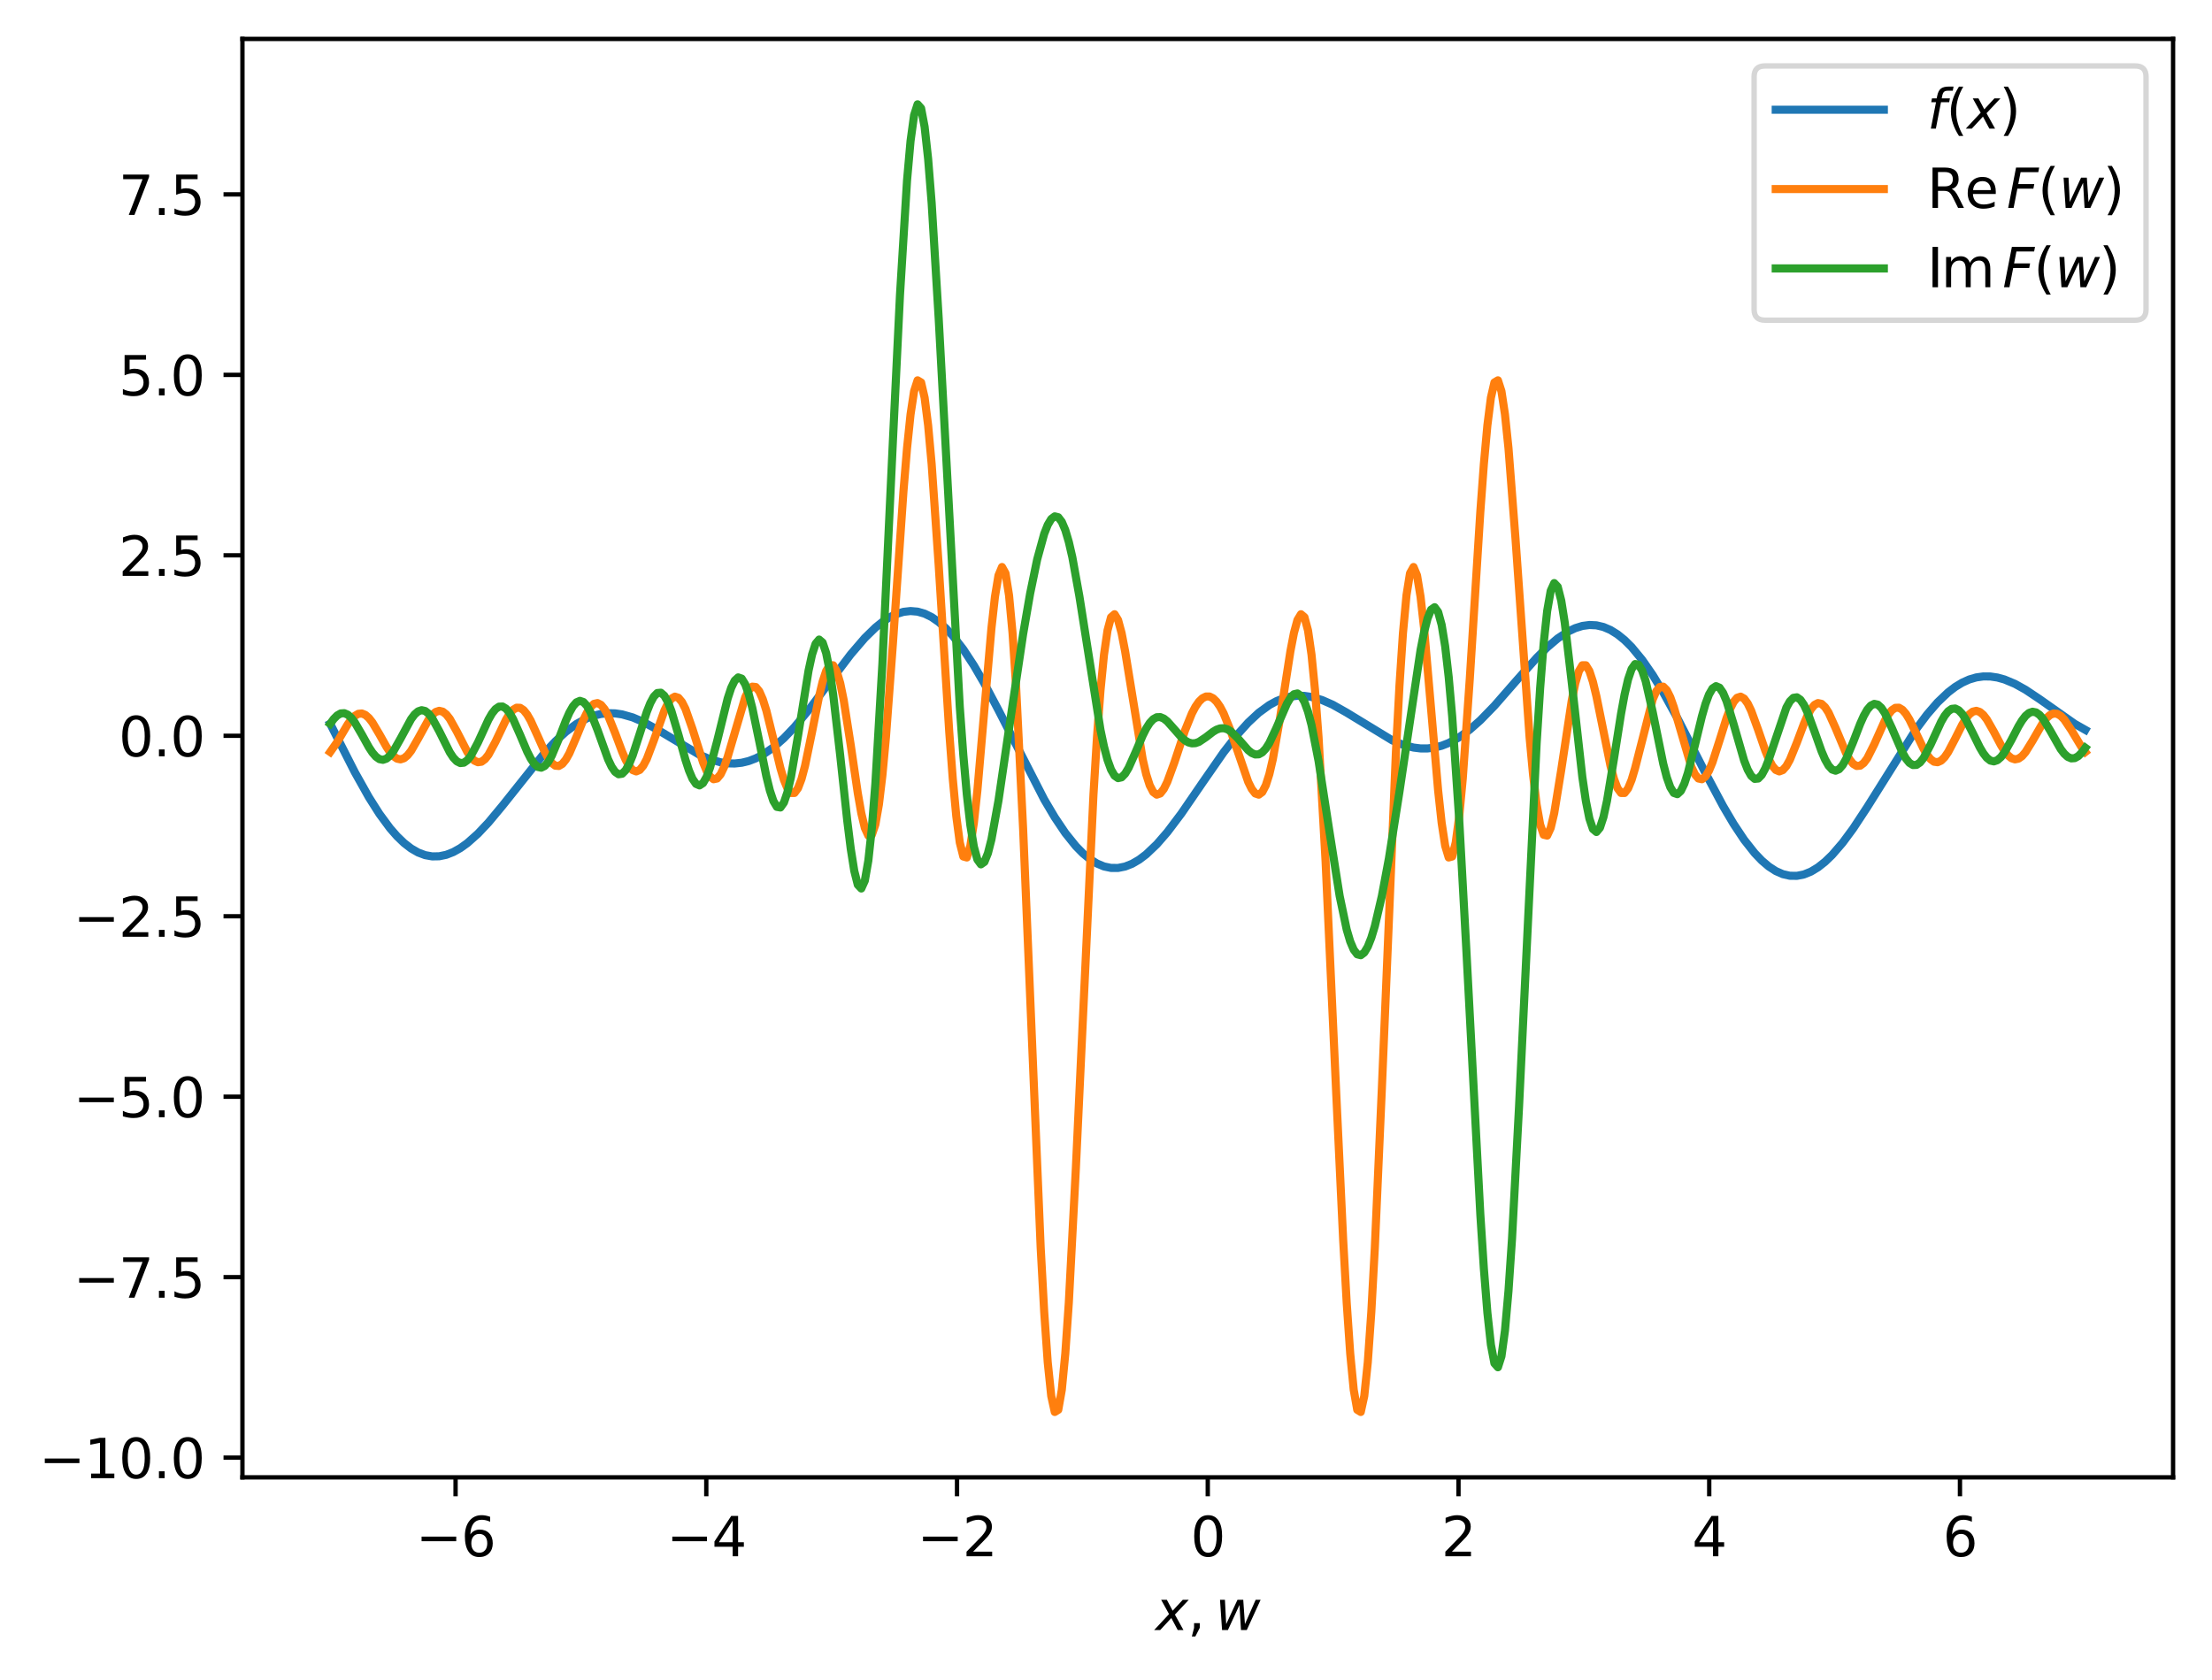 <?xml version="1.0" encoding="utf-8" standalone="no"?>
<!DOCTYPE svg PUBLIC "-//W3C//DTD SVG 1.1//EN"
  "http://www.w3.org/Graphics/SVG/1.1/DTD/svg11.dtd">
<svg xmlns:xlink="http://www.w3.org/1999/xlink" width="409.165pt" height="310.868pt" viewBox="0 0 409.165 310.868" xmlns="http://www.w3.org/2000/svg" version="1.1">
 <defs>
  <style type="text/css">*{stroke-linejoin: round; stroke-linecap: butt}</style>
 </defs>
 <g id="figure_1">
  <g id="patch_1">
   <path d="M 0 310.868 
L 409.165 310.868 
L 409.165 0 
L 0 0 
z
" style="fill: #ffffff"/>
  </g>
  <g id="axes_1">
   <g id="patch_2">
    <path d="M 44.845 273.312 
L 401.965 273.312 
L 401.965 7.2 
L 44.845 7.2 
z
" style="fill: #ffffff"/>
   </g>
   <g id="matplotlib.axis_1">
    <g id="xtick_1">
     <g id="line2d_1">
      <defs>
       <path id="maed77fca7a" d="M 0 0 
L 0 3.5 
" style="stroke: #000000; stroke-width: 0.8"/>
      </defs>
      <g>
       <use xlink:href="#maed77fca7a" x="84.268" y="273.312" style="stroke: #000000; stroke-width: 0.8"/>
      </g>
     </g>
     <g id="text_1">
      <!-- −6 -->
      <g transform="translate(76.897 287.91) scale(0.1 -0.1)">
       <defs>
        <path id="DejaVuSans-2212" d="M 678 2272 
L 4684 2272 
L 4684 1741 
L 678 1741 
L 678 2272 
z
" transform="scale(0.016)"/>
        <path id="DejaVuSans-36" d="M 2113 2584 
Q 1688 2584 1439 2293 
Q 1191 2003 1191 1497 
Q 1191 994 1439 701 
Q 1688 409 2113 409 
Q 2538 409 2786 701 
Q 3034 994 3034 1497 
Q 3034 2003 2786 2293 
Q 2538 2584 2113 2584 
z
M 3366 4563 
L 3366 3988 
Q 3128 4100 2886 4159 
Q 2644 4219 2406 4219 
Q 1781 4219 1451 3797 
Q 1122 3375 1075 2522 
Q 1259 2794 1537 2939 
Q 1816 3084 2150 3084 
Q 2853 3084 3261 2657 
Q 3669 2231 3669 1497 
Q 3669 778 3244 343 
Q 2819 -91 2113 -91 
Q 1303 -91 875 529 
Q 447 1150 447 2328 
Q 447 3434 972 4092 
Q 1497 4750 2381 4750 
Q 2619 4750 2861 4703 
Q 3103 4656 3366 4563 
z
" transform="scale(0.016)"/>
       </defs>
       <use xlink:href="#DejaVuSans-2212"/>
       <use xlink:href="#DejaVuSans-36" x="83.789"/>
      </g>
     </g>
    </g>
    <g id="xtick_2">
     <g id="line2d_2">
      <g>
       <use xlink:href="#maed77fca7a" x="130.647" y="273.312" style="stroke: #000000; stroke-width: 0.8"/>
      </g>
     </g>
     <g id="text_2">
      <!-- −4 -->
      <g transform="translate(123.276 287.91) scale(0.1 -0.1)">
       <defs>
        <path id="DejaVuSans-34" d="M 2419 4116 
L 825 1625 
L 2419 1625 
L 2419 4116 
z
M 2253 4666 
L 3047 4666 
L 3047 1625 
L 3713 1625 
L 3713 1100 
L 3047 1100 
L 3047 0 
L 2419 0 
L 2419 1100 
L 313 1100 
L 313 1709 
L 2253 4666 
z
" transform="scale(0.016)"/>
       </defs>
       <use xlink:href="#DejaVuSans-2212"/>
       <use xlink:href="#DejaVuSans-34" x="83.789"/>
      </g>
     </g>
    </g>
    <g id="xtick_3">
     <g id="line2d_3">
      <g>
       <use xlink:href="#maed77fca7a" x="177.026" y="273.312" style="stroke: #000000; stroke-width: 0.8"/>
      </g>
     </g>
     <g id="text_3">
      <!-- −2 -->
      <g transform="translate(169.655 287.91) scale(0.1 -0.1)">
       <defs>
        <path id="DejaVuSans-32" d="M 1228 531 
L 3431 531 
L 3431 0 
L 469 0 
L 469 531 
Q 828 903 1448 1529 
Q 2069 2156 2228 2338 
Q 2531 2678 2651 2914 
Q 2772 3150 2772 3378 
Q 2772 3750 2511 3984 
Q 2250 4219 1831 4219 
Q 1534 4219 1204 4116 
Q 875 4013 500 3803 
L 500 4441 
Q 881 4594 1212 4672 
Q 1544 4750 1819 4750 
Q 2544 4750 2975 4387 
Q 3406 4025 3406 3419 
Q 3406 3131 3298 2873 
Q 3191 2616 2906 2266 
Q 2828 2175 2409 1742 
Q 1991 1309 1228 531 
z
" transform="scale(0.016)"/>
       </defs>
       <use xlink:href="#DejaVuSans-2212"/>
       <use xlink:href="#DejaVuSans-32" x="83.789"/>
      </g>
     </g>
    </g>
    <g id="xtick_4">
     <g id="line2d_4">
      <g>
       <use xlink:href="#maed77fca7a" x="223.405" y="273.312" style="stroke: #000000; stroke-width: 0.8"/>
      </g>
     </g>
     <g id="text_4">
      <!-- 0 -->
      <g transform="translate(220.224 287.91) scale(0.1 -0.1)">
       <defs>
        <path id="DejaVuSans-30" d="M 2034 4250 
Q 1547 4250 1301 3770 
Q 1056 3291 1056 2328 
Q 1056 1369 1301 889 
Q 1547 409 2034 409 
Q 2525 409 2770 889 
Q 3016 1369 3016 2328 
Q 3016 3291 2770 3770 
Q 2525 4250 2034 4250 
z
M 2034 4750 
Q 2819 4750 3233 4129 
Q 3647 3509 3647 2328 
Q 3647 1150 3233 529 
Q 2819 -91 2034 -91 
Q 1250 -91 836 529 
Q 422 1150 422 2328 
Q 422 3509 836 4129 
Q 1250 4750 2034 4750 
z
" transform="scale(0.016)"/>
       </defs>
       <use xlink:href="#DejaVuSans-30"/>
      </g>
     </g>
    </g>
    <g id="xtick_5">
     <g id="line2d_5">
      <g>
       <use xlink:href="#maed77fca7a" x="269.785" y="273.312" style="stroke: #000000; stroke-width: 0.8"/>
      </g>
     </g>
     <g id="text_5">
      <!-- 2 -->
      <g transform="translate(266.603 287.91) scale(0.1 -0.1)">
       <use xlink:href="#DejaVuSans-32"/>
      </g>
     </g>
    </g>
    <g id="xtick_6">
     <g id="line2d_6">
      <g>
       <use xlink:href="#maed77fca7a" x="316.164" y="273.312" style="stroke: #000000; stroke-width: 0.8"/>
      </g>
     </g>
     <g id="text_6">
      <!-- 4 -->
      <g transform="translate(312.983 287.91) scale(0.1 -0.1)">
       <use xlink:href="#DejaVuSans-34"/>
      </g>
     </g>
    </g>
    <g id="xtick_7">
     <g id="line2d_7">
      <g>
       <use xlink:href="#maed77fca7a" x="362.543" y="273.312" style="stroke: #000000; stroke-width: 0.8"/>
      </g>
     </g>
     <g id="text_7">
      <!-- 6 -->
      <g transform="translate(359.362 287.91) scale(0.1 -0.1)">
       <use xlink:href="#DejaVuSans-36"/>
      </g>
     </g>
    </g>
    <g id="text_8">
     <!-- $x,w$ -->
     <g transform="translate(213.755 301.589) scale(0.1 -0.1)">
      <defs>
       <path id="DejaVuSans-Oblique-78" d="M 3841 3500 
L 2234 1784 
L 3219 0 
L 2559 0 
L 1819 1388 
L 531 0 
L -166 0 
L 1556 1844 
L 641 3500 
L 1300 3500 
L 1972 2234 
L 3144 3500 
L 3841 3500 
z
" transform="scale(0.016)"/>
       <path id="DejaVuSans-2c" d="M 750 794 
L 1409 794 
L 1409 256 
L 897 -744 
L 494 -744 
L 750 256 
L 750 794 
z
" transform="scale(0.016)"/>
       <path id="DejaVuSans-Oblique-77" d="M 544 3500 
L 1113 3500 
L 1259 684 
L 2566 3500 
L 3231 3500 
L 3425 684 
L 4666 3500 
L 5241 3500 
L 3641 0 
L 2969 0 
L 2797 2900 
L 1459 0 
L 781 0 
L 544 3500 
z
" transform="scale(0.016)"/>
      </defs>
      <use xlink:href="#DejaVuSans-Oblique-78" transform="translate(0 0.312)"/>
      <use xlink:href="#DejaVuSans-2c" transform="translate(59.18 0.312)"/>
      <use xlink:href="#DejaVuSans-Oblique-77" transform="translate(110.449 0.312)"/>
     </g>
    </g>
   </g>
   <g id="matplotlib.axis_2">
    <g id="ytick_1">
     <g id="line2d_8">
      <defs>
       <path id="mce2aab062d" d="M 0 0 
L -3.5 0 
" style="stroke: #000000; stroke-width: 0.8"/>
      </defs>
      <g>
       <use xlink:href="#mce2aab062d" x="44.845" y="269.662" style="stroke: #000000; stroke-width: 0.8"/>
      </g>
     </g>
     <g id="text_9">
      <!-- −10.0 -->
      <g transform="translate(7.2 273.461) scale(0.1 -0.1)">
       <defs>
        <path id="DejaVuSans-31" d="M 794 531 
L 1825 531 
L 1825 4091 
L 703 3866 
L 703 4441 
L 1819 4666 
L 2450 4666 
L 2450 531 
L 3481 531 
L 3481 0 
L 794 0 
L 794 531 
z
" transform="scale(0.016)"/>
        <path id="DejaVuSans-2e" d="M 684 794 
L 1344 794 
L 1344 0 
L 684 0 
L 684 794 
z
" transform="scale(0.016)"/>
       </defs>
       <use xlink:href="#DejaVuSans-2212"/>
       <use xlink:href="#DejaVuSans-31" x="83.789"/>
       <use xlink:href="#DejaVuSans-30" x="147.412"/>
       <use xlink:href="#DejaVuSans-2e" x="211.035"/>
       <use xlink:href="#DejaVuSans-30" x="242.822"/>
      </g>
     </g>
    </g>
    <g id="ytick_2">
     <g id="line2d_9">
      <g>
       <use xlink:href="#mce2aab062d" x="44.845" y="236.277" style="stroke: #000000; stroke-width: 0.8"/>
      </g>
     </g>
     <g id="text_10">
      <!-- −7.5 -->
      <g transform="translate(13.562 240.076) scale(0.1 -0.1)">
       <defs>
        <path id="DejaVuSans-37" d="M 525 4666 
L 3525 4666 
L 3525 4397 
L 1831 0 
L 1172 0 
L 2766 4134 
L 525 4134 
L 525 4666 
z
" transform="scale(0.016)"/>
        <path id="DejaVuSans-35" d="M 691 4666 
L 3169 4666 
L 3169 4134 
L 1269 4134 
L 1269 2991 
Q 1406 3038 1543 3061 
Q 1681 3084 1819 3084 
Q 2600 3084 3056 2656 
Q 3513 2228 3513 1497 
Q 3513 744 3044 326 
Q 2575 -91 1722 -91 
Q 1428 -91 1123 -41 
Q 819 9 494 109 
L 494 744 
Q 775 591 1075 516 
Q 1375 441 1709 441 
Q 2250 441 2565 725 
Q 2881 1009 2881 1497 
Q 2881 1984 2565 2268 
Q 2250 2553 1709 2553 
Q 1456 2553 1204 2497 
Q 953 2441 691 2322 
L 691 4666 
z
" transform="scale(0.016)"/>
       </defs>
       <use xlink:href="#DejaVuSans-2212"/>
       <use xlink:href="#DejaVuSans-37" x="83.789"/>
       <use xlink:href="#DejaVuSans-2e" x="147.412"/>
       <use xlink:href="#DejaVuSans-35" x="179.199"/>
      </g>
     </g>
    </g>
    <g id="ytick_3">
     <g id="line2d_10">
      <g>
       <use xlink:href="#mce2aab062d" x="44.845" y="202.891" style="stroke: #000000; stroke-width: 0.8"/>
      </g>
     </g>
     <g id="text_11">
      <!-- −5.0 -->
      <g transform="translate(13.562 206.69) scale(0.1 -0.1)">
       <use xlink:href="#DejaVuSans-2212"/>
       <use xlink:href="#DejaVuSans-35" x="83.789"/>
       <use xlink:href="#DejaVuSans-2e" x="147.412"/>
       <use xlink:href="#DejaVuSans-30" x="179.199"/>
      </g>
     </g>
    </g>
    <g id="ytick_4">
     <g id="line2d_11">
      <g>
       <use xlink:href="#mce2aab062d" x="44.845" y="169.506" style="stroke: #000000; stroke-width: 0.8"/>
      </g>
     </g>
     <g id="text_12">
      <!-- −2.5 -->
      <g transform="translate(13.562 173.305) scale(0.1 -0.1)">
       <use xlink:href="#DejaVuSans-2212"/>
       <use xlink:href="#DejaVuSans-32" x="83.789"/>
       <use xlink:href="#DejaVuSans-2e" x="147.412"/>
       <use xlink:href="#DejaVuSans-35" x="179.199"/>
      </g>
     </g>
    </g>
    <g id="ytick_5">
     <g id="line2d_12">
      <g>
       <use xlink:href="#mce2aab062d" x="44.845" y="136.12" style="stroke: #000000; stroke-width: 0.8"/>
      </g>
     </g>
     <g id="text_13">
      <!-- 0.0 -->
      <g transform="translate(21.942 139.92) scale(0.1 -0.1)">
       <use xlink:href="#DejaVuSans-30"/>
       <use xlink:href="#DejaVuSans-2e" x="63.623"/>
       <use xlink:href="#DejaVuSans-30" x="95.41"/>
      </g>
     </g>
    </g>
    <g id="ytick_6">
     <g id="line2d_13">
      <g>
       <use xlink:href="#mce2aab062d" x="44.845" y="102.735" style="stroke: #000000; stroke-width: 0.8"/>
      </g>
     </g>
     <g id="text_14">
      <!-- 2.5 -->
      <g transform="translate(21.942 106.534) scale(0.1 -0.1)">
       <use xlink:href="#DejaVuSans-32"/>
       <use xlink:href="#DejaVuSans-2e" x="63.623"/>
       <use xlink:href="#DejaVuSans-35" x="95.41"/>
      </g>
     </g>
    </g>
    <g id="ytick_7">
     <g id="line2d_14">
      <g>
       <use xlink:href="#mce2aab062d" x="44.845" y="69.349" style="stroke: #000000; stroke-width: 0.8"/>
      </g>
     </g>
     <g id="text_15">
      <!-- 5.0 -->
      <g transform="translate(21.942 73.149) scale(0.1 -0.1)">
       <use xlink:href="#DejaVuSans-35"/>
       <use xlink:href="#DejaVuSans-2e" x="63.623"/>
       <use xlink:href="#DejaVuSans-30" x="95.41"/>
      </g>
     </g>
    </g>
    <g id="ytick_8">
     <g id="line2d_15">
      <g>
       <use xlink:href="#mce2aab062d" x="44.845" y="35.964" style="stroke: #000000; stroke-width: 0.8"/>
      </g>
     </g>
     <g id="text_16">
      <!-- 7.5 -->
      <g transform="translate(21.942 39.763) scale(0.1 -0.1)">
       <use xlink:href="#DejaVuSans-37"/>
       <use xlink:href="#DejaVuSans-2e" x="63.623"/>
       <use xlink:href="#DejaVuSans-35" x="95.41"/>
      </g>
     </g>
    </g>
   </g>
   <g id="line2d_16">
    <path d="M 61.078 133.899 
L 65.632 142.852 
L 68.235 147.493 
L 70.187 150.572 
L 72.138 153.217 
L 73.44 154.706 
L 74.741 155.959 
L 76.042 156.964 
L 77.343 157.713 
L 78.645 158.203 
L 79.946 158.434 
L 81.247 158.41 
L 82.548 158.139 
L 83.849 157.631 
L 85.151 156.902 
L 86.452 155.969 
L 88.404 154.232 
L 90.356 152.162 
L 92.958 149.035 
L 100.765 139.243 
L 102.717 137.165 
L 104.669 135.38 
L 106.621 133.94 
L 108.573 132.879 
L 109.874 132.391 
L 111.175 132.08 
L 112.476 131.943 
L 113.777 131.975 
L 115.079 132.165 
L 117.031 132.72 
L 118.982 133.551 
L 121.585 134.973 
L 129.392 139.635 
L 131.344 140.47 
L 133.296 141.028 
L 134.597 141.219 
L 135.898 141.249 
L 137.199 141.109 
L 138.501 140.792 
L 139.802 140.295 
L 141.103 139.617 
L 143.055 138.27 
L 145.007 136.554 
L 146.959 134.51 
L 149.561 131.382 
L 153.465 126.194 
L 157.368 121.049 
L 159.971 118.02 
L 161.923 116.114 
L 163.224 115.063 
L 164.525 114.214 
L 165.826 113.584 
L 167.128 113.19 
L 168.429 113.044 
L 169.73 113.155 
L 171.031 113.528 
L 172.332 114.165 
L 173.634 115.062 
L 174.935 116.214 
L 176.236 117.61 
L 178.188 120.132 
L 180.14 123.11 
L 182.092 126.468 
L 184.694 131.379 
L 193.152 147.902 
L 195.104 151.203 
L 197.056 154.107 
L 199.007 156.538 
L 200.309 157.864 
L 201.61 158.938 
L 202.911 159.751 
L 204.212 160.294 
L 205.514 160.568 
L 206.815 160.571 
L 208.116 160.311 
L 209.417 159.796 
L 210.718 159.039 
L 212.02 158.055 
L 213.971 156.199 
L 215.923 153.952 
L 218.526 150.501 
L 222.429 144.808 
L 226.333 139.19 
L 228.935 135.844 
L 230.887 133.673 
L 232.839 131.857 
L 234.791 130.437 
L 236.092 129.723 
L 237.393 129.199 
L 238.695 128.865 
L 239.996 128.715 
L 241.297 128.742 
L 242.598 128.936 
L 244.55 129.509 
L 246.502 130.366 
L 249.104 131.834 
L 257.562 136.983 
L 259.514 137.785 
L 261.466 138.3 
L 262.767 138.46 
L 264.068 138.461 
L 265.37 138.297 
L 266.671 137.962 
L 267.972 137.458 
L 269.924 136.391 
L 271.876 134.975 
L 273.828 133.251 
L 276.43 130.574 
L 280.334 126.104 
L 284.237 121.705 
L 286.189 119.761 
L 288.141 118.107 
L 290.093 116.821 
L 291.394 116.205 
L 292.695 115.801 
L 293.997 115.624 
L 295.298 115.685 
L 296.599 115.992 
L 297.9 116.549 
L 299.201 117.356 
L 300.503 118.409 
L 301.804 119.701 
L 303.756 122.062 
L 305.708 124.881 
L 307.659 128.09 
L 310.262 132.831 
L 315.467 143.008 
L 318.72 149.109 
L 320.672 152.422 
L 322.623 155.358 
L 324.575 157.833 
L 325.876 159.194 
L 327.178 160.303 
L 328.479 161.148 
L 329.78 161.72 
L 331.081 162.015 
L 332.383 162.032 
L 333.684 161.773 
L 334.985 161.246 
L 336.286 160.461 
L 337.587 159.432 
L 338.889 158.177 
L 340.84 155.916 
L 342.792 153.274 
L 345.395 149.315 
L 354.503 134.805 
L 356.455 132.194 
L 358.407 129.934 
L 360.359 128.078 
L 361.66 127.083 
L 362.961 126.292 
L 364.262 125.705 
L 365.564 125.323 
L 366.865 125.141 
L 368.166 125.152 
L 369.467 125.343 
L 370.769 125.702 
L 372.72 126.516 
L 374.672 127.601 
L 377.275 129.339 
L 383.781 133.918 
L 385.733 135.027 
L 385.733 135.027 
" clip-path="url(#p60966d6016)" style="fill: none; stroke: #1f77b4; stroke-width: 1.5; stroke-linecap: square"/>
   </g>
   <g id="line2d_17">
    <path d="M 61.078 139.12 
L 62.379 137.276 
L 64.331 133.99 
L 64.982 133.099 
L 65.632 132.436 
L 66.283 132.058 
L 66.934 131.996 
L 67.584 132.258 
L 68.235 132.826 
L 68.885 133.659 
L 70.187 135.85 
L 71.488 138.167 
L 72.138 139.144 
L 72.789 139.894 
L 73.44 140.353 
L 74.09 140.484 
L 74.741 140.273 
L 75.391 139.732 
L 76.042 138.902 
L 77.343 136.64 
L 79.295 133.1 
L 79.946 132.256 
L 80.596 131.708 
L 81.247 131.501 
L 81.898 131.657 
L 82.548 132.166 
L 83.199 132.991 
L 84.5 135.327 
L 86.452 139.131 
L 87.102 140.079 
L 87.753 140.724 
L 88.404 141.014 
L 89.054 140.922 
L 89.705 140.449 
L 90.356 139.63 
L 91.657 137.217 
L 93.609 133.124 
L 94.259 132.062 
L 94.91 131.309 
L 95.56 130.926 
L 96.211 130.948 
L 96.862 131.379 
L 97.512 132.19 
L 98.163 133.321 
L 99.464 136.184 
L 100.765 139.099 
L 101.416 140.288 
L 102.066 141.162 
L 102.717 141.649 
L 103.368 141.706 
L 104.018 141.321 
L 104.669 140.521 
L 105.32 139.362 
L 106.621 136.336 
L 107.922 133.159 
L 108.573 131.828 
L 109.223 130.818 
L 109.874 130.213 
L 110.524 130.067 
L 111.175 130.399 
L 111.826 131.188 
L 112.476 132.38 
L 113.777 135.592 
L 115.079 139.068 
L 115.729 140.563 
L 116.38 141.729 
L 117.031 142.468 
L 117.681 142.715 
L 118.332 142.442 
L 118.982 141.663 
L 119.633 140.431 
L 120.934 136.998 
L 122.886 131.485 
L 123.537 130.138 
L 124.187 129.243 
L 124.838 128.88 
L 125.488 129.087 
L 126.139 129.859 
L 126.79 131.145 
L 128.091 134.852 
L 130.043 141.022 
L 130.693 142.586 
L 131.344 143.664 
L 131.995 144.161 
L 132.645 144.024 
L 133.296 143.25 
L 133.946 141.888 
L 134.597 140.032 
L 137.85 128.984 
L 138.501 127.683 
L 139.151 127.031 
L 139.802 127.096 
L 140.452 127.894 
L 141.103 129.38 
L 141.754 131.452 
L 143.055 136.718 
L 144.356 142.1 
L 145.007 144.284 
L 145.657 145.869 
L 146.308 146.705 
L 146.959 146.699 
L 147.609 145.821 
L 148.26 144.113 
L 148.91 141.681 
L 150.212 135.385 
L 151.513 128.823 
L 152.163 126.12 
L 152.814 124.139 
L 153.465 123.079 
L 154.115 123.076 
L 154.766 124.186 
L 155.417 126.381 
L 156.067 129.542 
L 157.368 137.868 
L 158.67 146.739 
L 159.32 150.446 
L 159.971 153.17 
L 160.621 154.584 
L 161.272 154.429 
L 161.923 152.538 
L 162.573 148.848 
L 163.224 143.415 
L 163.874 136.41 
L 165.176 118.927 
L 167.128 90.767 
L 167.778 82.923 
L 168.429 76.665 
L 169.079 72.384 
L 169.73 70.361 
L 170.381 70.752 
L 171.031 73.574 
L 171.682 78.695 
L 172.332 85.847 
L 173.634 104.57 
L 175.585 135.391 
L 176.236 144.032 
L 176.887 150.986 
L 177.537 155.874 
L 178.188 158.454 
L 178.839 158.635 
L 179.489 156.486 
L 180.14 152.236 
L 180.79 146.258 
L 182.092 131.204 
L 183.393 116.216 
L 184.043 110.385 
L 184.694 106.453 
L 185.345 104.897 
L 185.995 106.059 
L 186.646 110.126 
L 187.296 117.115 
L 187.947 126.871 
L 189.248 153.25 
L 192.501 230.831 
L 193.152 242.741 
L 193.803 252.015 
L 194.453 258.255 
L 195.104 261.216 
L 195.754 260.814 
L 196.405 257.129 
L 197.056 250.396 
L 197.706 240.986 
L 199.007 216.159 
L 202.26 147.062 
L 202.911 136.425 
L 203.562 127.725 
L 204.212 121.113 
L 204.863 116.627 
L 205.514 114.191 
L 206.164 113.633 
L 206.815 114.705 
L 207.465 117.1 
L 208.116 120.475 
L 211.369 140.455 
L 212.02 143.248 
L 212.67 145.285 
L 213.321 146.533 
L 213.971 147.014 
L 214.622 146.791 
L 215.273 145.961 
L 215.923 144.645 
L 217.225 141.074 
L 219.176 135.185 
L 220.478 131.969 
L 221.128 130.741 
L 221.779 129.804 
L 222.429 129.173 
L 223.08 128.856 
L 223.731 128.856 
L 224.381 129.173 
L 225.032 129.804 
L 225.682 130.741 
L 226.333 131.969 
L 227.634 135.185 
L 230.887 144.645 
L 231.538 145.961 
L 232.189 146.791 
L 232.839 147.014 
L 233.49 146.533 
L 234.14 145.285 
L 234.791 143.248 
L 235.442 140.455 
L 236.743 133.031 
L 238.695 120.475 
L 239.345 117.1 
L 239.996 114.705 
L 240.646 113.633 
L 241.297 114.191 
L 241.948 116.627 
L 242.598 121.113 
L 243.249 127.725 
L 243.9 136.425 
L 245.201 159.362 
L 247.153 201.925 
L 248.454 229.385 
L 249.104 240.986 
L 249.755 250.396 
L 250.406 257.129 
L 251.056 260.814 
L 251.707 261.216 
L 252.357 258.255 
L 253.008 252.015 
L 253.659 242.741 
L 254.309 230.831 
L 255.611 201.331 
L 258.213 139.072 
L 258.864 126.871 
L 259.514 117.115 
L 260.165 110.126 
L 260.815 106.059 
L 261.466 104.897 
L 262.117 106.453 
L 262.767 110.385 
L 263.418 116.216 
L 264.719 131.204 
L 266.02 146.258 
L 266.671 152.236 
L 267.322 156.486 
L 267.972 158.635 
L 268.623 158.454 
L 269.273 155.874 
L 269.924 150.986 
L 270.575 144.032 
L 271.876 125.551 
L 273.828 94.638 
L 274.478 85.847 
L 275.129 78.695 
L 275.779 73.574 
L 276.43 70.752 
L 277.081 70.361 
L 277.731 72.384 
L 278.382 76.665 
L 279.032 82.923 
L 280.334 99.729 
L 282.936 136.41 
L 283.587 143.415 
L 284.237 148.848 
L 284.888 152.538 
L 285.539 154.429 
L 286.189 154.584 
L 286.84 153.17 
L 287.49 150.446 
L 288.792 142.418 
L 290.743 129.542 
L 291.394 126.381 
L 292.045 124.186 
L 292.695 123.076 
L 293.346 123.079 
L 293.997 124.139 
L 294.647 126.12 
L 295.298 128.823 
L 297.9 141.681 
L 298.551 144.113 
L 299.201 145.821 
L 299.852 146.699 
L 300.503 146.705 
L 301.153 145.869 
L 301.804 144.284 
L 302.454 142.1 
L 305.708 129.38 
L 306.358 127.894 
L 307.009 127.096 
L 307.659 127.031 
L 308.31 127.683 
L 308.961 128.984 
L 309.611 130.816 
L 312.864 141.888 
L 313.515 143.25 
L 314.165 144.024 
L 314.816 144.161 
L 315.467 143.664 
L 316.117 142.586 
L 316.768 141.022 
L 318.069 136.992 
L 319.37 132.851 
L 320.021 131.145 
L 320.672 129.859 
L 321.322 129.087 
L 321.973 128.88 
L 322.623 129.243 
L 323.274 130.138 
L 323.925 131.485 
L 325.226 135.059 
L 326.527 138.836 
L 327.178 140.431 
L 327.828 141.663 
L 328.479 142.442 
L 329.129 142.715 
L 329.78 142.468 
L 330.431 141.729 
L 331.081 140.563 
L 332.383 137.366 
L 333.684 133.886 
L 334.334 132.38 
L 334.985 131.188 
L 335.636 130.399 
L 336.286 130.067 
L 336.937 130.213 
L 337.587 130.818 
L 338.238 131.828 
L 339.539 134.703 
L 341.491 139.362 
L 342.142 140.521 
L 342.792 141.321 
L 343.443 141.706 
L 344.094 141.649 
L 344.744 141.162 
L 345.395 140.288 
L 346.696 137.694 
L 348.648 133.321 
L 349.298 132.19 
L 349.949 131.379 
L 350.6 130.948 
L 351.25 130.926 
L 351.901 131.309 
L 352.551 132.062 
L 353.202 133.124 
L 354.503 135.807 
L 355.805 138.525 
L 356.455 139.63 
L 357.106 140.449 
L 357.756 140.922 
L 358.407 141.014 
L 359.058 140.724 
L 359.708 140.079 
L 360.359 139.131 
L 361.66 136.657 
L 362.961 134.072 
L 363.612 132.991 
L 364.262 132.166 
L 364.913 131.657 
L 365.564 131.501 
L 366.214 131.708 
L 366.865 132.256 
L 367.515 133.1 
L 368.817 135.383 
L 370.118 137.844 
L 370.769 138.902 
L 371.419 139.732 
L 372.07 140.273 
L 372.72 140.484 
L 373.371 140.353 
L 374.022 139.894 
L 374.672 139.144 
L 375.973 137.038 
L 377.925 133.659 
L 378.576 132.826 
L 379.226 132.258 
L 379.877 131.996 
L 380.528 132.058 
L 381.178 132.436 
L 381.829 133.099 
L 383.13 135.04 
L 385.082 138.287 
L 385.733 139.12 
L 385.733 139.12 
" clip-path="url(#p60966d6016)" style="fill: none; stroke: #ff7f0e; stroke-width: 1.5; stroke-linecap: square"/>
   </g>
   <g id="line2d_18">
    <path d="M 61.078 133.899 
L 61.729 133.009 
L 62.379 132.354 
L 63.03 131.987 
L 63.68 131.94 
L 64.331 132.22 
L 64.982 132.808 
L 65.632 133.661 
L 66.934 135.891 
L 68.235 138.239 
L 68.885 139.226 
L 69.536 139.981 
L 70.187 140.442 
L 70.837 140.57 
L 71.488 140.35 
L 72.138 139.797 
L 72.789 138.95 
L 74.09 136.646 
L 76.042 133.033 
L 76.693 132.168 
L 77.343 131.602 
L 77.994 131.383 
L 78.645 131.533 
L 79.295 132.043 
L 79.946 132.879 
L 81.247 135.258 
L 83.199 139.173 
L 83.849 140.161 
L 84.5 140.845 
L 85.151 141.168 
L 85.801 141.1 
L 86.452 140.641 
L 87.102 139.823 
L 88.404 137.369 
L 90.356 133.122 
L 91.006 131.996 
L 91.657 131.177 
L 92.307 130.734 
L 92.958 130.706 
L 93.609 131.102 
L 94.259 131.895 
L 94.91 133.031 
L 96.211 135.969 
L 97.512 139.04 
L 98.163 140.324 
L 98.813 141.298 
L 99.464 141.882 
L 100.115 142.024 
L 100.765 141.706 
L 101.416 140.946 
L 102.066 139.797 
L 103.368 136.692 
L 104.669 133.31 
L 105.32 131.843 
L 105.97 130.687 
L 106.621 129.937 
L 107.271 129.657 
L 107.922 129.878 
L 108.573 130.591 
L 109.223 131.749 
L 110.524 135.038 
L 112.476 140.463 
L 113.127 141.837 
L 113.777 142.79 
L 114.428 143.239 
L 115.079 143.141 
L 115.729 142.492 
L 116.38 141.333 
L 117.031 139.743 
L 118.332 135.76 
L 119.633 131.723 
L 120.284 130.081 
L 120.934 128.876 
L 121.585 128.21 
L 122.235 128.148 
L 122.886 128.707 
L 123.537 129.857 
L 124.187 131.523 
L 125.488 135.898 
L 126.79 140.554 
L 127.44 142.538 
L 128.091 144.07 
L 128.742 145.021 
L 129.392 145.302 
L 130.043 144.874 
L 130.693 143.751 
L 131.344 142.002 
L 132.645 137.142 
L 134.597 129.24 
L 135.248 127.262 
L 135.898 125.913 
L 136.549 125.318 
L 137.199 125.544 
L 137.85 126.603 
L 138.501 128.44 
L 139.151 130.939 
L 140.452 137.202 
L 141.754 143.604 
L 142.404 146.235 
L 143.055 148.185 
L 143.706 149.275 
L 144.356 149.388 
L 145.007 148.473 
L 145.657 146.555 
L 146.308 143.736 
L 147.609 136.156 
L 149.561 124.066 
L 150.212 121.085 
L 150.862 119.1 
L 151.513 118.319 
L 152.163 118.874 
L 152.814 120.806 
L 153.465 124.06 
L 154.115 128.483 
L 155.417 139.766 
L 156.718 151.812 
L 157.368 157.032 
L 158.019 161.124 
L 158.67 163.684 
L 159.32 164.371 
L 159.971 162.931 
L 160.621 159.214 
L 161.272 153.188 
L 161.923 144.942 
L 163.224 122.744 
L 165.176 81.343 
L 166.477 54.529 
L 167.778 33.406 
L 168.429 26.083 
L 169.079 21.326 
L 169.73 19.296 
L 170.381 20.036 
L 171.031 23.468 
L 171.682 29.4 
L 172.332 37.541 
L 173.634 58.903 
L 177.537 130.785 
L 178.188 139.671 
L 178.839 146.986 
L 179.489 152.644 
L 180.14 156.636 
L 180.79 159.019 
L 181.441 159.907 
L 182.092 159.455 
L 182.742 157.849 
L 183.393 155.29 
L 184.694 148.111 
L 186.646 134.819 
L 189.248 117.327 
L 190.549 109.802 
L 191.851 103.495 
L 193.152 98.755 
L 193.803 97.106 
L 194.453 96.012 
L 195.104 95.527 
L 195.754 95.693 
L 196.405 96.538 
L 197.056 98.069 
L 197.706 100.27 
L 198.357 103.095 
L 199.658 110.301 
L 203.562 135.05 
L 204.212 138.119 
L 204.863 140.58 
L 205.514 142.378 
L 206.164 143.497 
L 206.815 143.956 
L 207.465 143.808 
L 208.116 143.136 
L 208.767 142.047 
L 210.068 139.125 
L 211.369 136.068 
L 212.02 134.774 
L 212.67 133.751 
L 213.321 133.048 
L 213.971 132.688 
L 214.622 132.662 
L 215.273 132.935 
L 215.923 133.451 
L 217.225 134.911 
L 218.526 136.395 
L 219.176 136.964 
L 219.827 137.348 
L 220.478 137.522 
L 221.128 137.483 
L 221.779 137.251 
L 223.08 136.38 
L 224.381 135.376 
L 225.032 134.99 
L 225.682 134.758 
L 226.333 134.719 
L 226.984 134.893 
L 227.634 135.277 
L 228.935 136.551 
L 230.887 138.79 
L 231.538 139.306 
L 232.189 139.579 
L 232.839 139.553 
L 233.49 139.192 
L 234.14 138.49 
L 234.791 137.466 
L 236.092 134.689 
L 238.044 130.193 
L 238.695 129.105 
L 239.345 128.433 
L 239.996 128.285 
L 240.646 128.743 
L 241.297 129.862 
L 241.948 131.661 
L 242.598 134.121 
L 243.9 140.781 
L 245.851 153.43 
L 247.803 165.769 
L 249.104 171.971 
L 249.755 174.171 
L 250.406 175.703 
L 251.056 176.548 
L 251.707 176.714 
L 252.357 176.229 
L 253.008 175.135 
L 253.659 173.486 
L 254.309 171.337 
L 255.611 165.764 
L 256.912 158.81 
L 258.864 146.458 
L 262.767 120.262 
L 263.418 116.951 
L 264.068 114.391 
L 264.719 112.786 
L 265.37 112.334 
L 266.02 113.222 
L 266.671 115.605 
L 267.322 119.597 
L 267.972 125.255 
L 268.623 132.57 
L 269.924 151.749 
L 271.225 175.5 
L 273.828 224.721 
L 274.478 234.699 
L 275.129 242.841 
L 275.779 248.773 
L 276.43 252.205 
L 277.081 252.945 
L 277.731 250.915 
L 278.382 246.157 
L 279.032 238.835 
L 279.683 229.226 
L 280.984 204.76 
L 284.237 137.554 
L 284.888 127.298 
L 285.539 119.052 
L 286.189 113.027 
L 286.84 109.31 
L 287.49 107.87 
L 288.141 108.557 
L 288.792 111.117 
L 289.442 115.208 
L 290.743 126.334 
L 292.695 143.758 
L 293.346 148.181 
L 293.997 151.435 
L 294.647 153.367 
L 295.298 153.921 
L 295.948 153.141 
L 296.599 151.156 
L 297.25 148.174 
L 298.551 140.327 
L 299.852 132.049 
L 300.503 128.504 
L 301.153 125.686 
L 301.804 123.768 
L 302.454 122.853 
L 303.105 122.965 
L 303.756 124.056 
L 304.406 126.005 
L 305.708 131.73 
L 307.659 141.302 
L 308.31 143.801 
L 308.961 145.637 
L 309.611 146.696 
L 310.262 146.923 
L 310.912 146.327 
L 311.563 144.979 
L 312.214 143.001 
L 313.515 137.857 
L 314.816 132.495 
L 315.467 130.239 
L 316.117 128.49 
L 316.768 127.367 
L 317.419 126.939 
L 318.069 127.22 
L 318.72 128.171 
L 319.37 129.703 
L 320.672 133.959 
L 322.623 140.717 
L 323.274 142.383 
L 323.925 143.534 
L 324.575 144.093 
L 325.226 144.03 
L 325.876 143.365 
L 326.527 142.159 
L 327.178 140.517 
L 330.431 130.908 
L 331.081 129.748 
L 331.732 129.099 
L 332.383 129.001 
L 333.033 129.451 
L 333.684 130.404 
L 334.334 131.778 
L 335.636 135.317 
L 336.937 138.972 
L 337.587 140.492 
L 338.238 141.649 
L 338.889 142.362 
L 339.539 142.584 
L 340.19 142.304 
L 340.84 141.554 
L 341.491 140.397 
L 342.792 137.271 
L 344.094 133.898 
L 344.744 132.444 
L 345.395 131.295 
L 346.045 130.535 
L 346.696 130.217 
L 347.347 130.359 
L 347.997 130.942 
L 348.648 131.917 
L 349.949 134.692 
L 351.901 139.21 
L 352.551 140.345 
L 353.202 141.139 
L 353.853 141.535 
L 354.503 141.507 
L 355.154 141.064 
L 355.805 140.245 
L 357.106 137.775 
L 359.058 133.536 
L 359.708 132.418 
L 360.359 131.599 
L 361.009 131.141 
L 361.66 131.073 
L 362.311 131.396 
L 362.961 132.08 
L 363.612 133.068 
L 364.913 135.62 
L 366.214 138.263 
L 366.865 139.362 
L 367.515 140.197 
L 368.166 140.708 
L 368.817 140.857 
L 369.467 140.639 
L 370.118 140.073 
L 370.769 139.208 
L 372.07 136.876 
L 373.371 134.368 
L 374.022 133.29 
L 374.672 132.443 
L 375.323 131.891 
L 375.973 131.671 
L 376.624 131.798 
L 377.275 132.259 
L 377.925 133.014 
L 379.226 135.144 
L 381.178 138.579 
L 381.829 139.433 
L 382.48 140.021 
L 383.13 140.3 
L 383.781 140.253 
L 384.431 139.887 
L 385.082 139.231 
L 385.733 138.341 
L 385.733 138.341 
" clip-path="url(#p60966d6016)" style="fill: none; stroke: #2ca02c; stroke-width: 1.5; stroke-linecap: square"/>
   </g>
   <g id="patch_3">
    <path d="M 44.845 273.312 
L 44.845 7.2 
" style="fill: none; stroke: #000000; stroke-width: 0.8; stroke-linejoin: miter; stroke-linecap: square"/>
   </g>
   <g id="patch_4">
    <path d="M 401.965 273.312 
L 401.965 7.2 
" style="fill: none; stroke: #000000; stroke-width: 0.8; stroke-linejoin: miter; stroke-linecap: square"/>
   </g>
   <g id="patch_5">
    <path d="M 44.845 273.312 
L 401.965 273.312 
" style="fill: none; stroke: #000000; stroke-width: 0.8; stroke-linejoin: miter; stroke-linecap: square"/>
   </g>
   <g id="patch_6">
    <path d="M 44.845 7.2 
L 401.965 7.2 
" style="fill: none; stroke: #000000; stroke-width: 0.8; stroke-linejoin: miter; stroke-linecap: square"/>
   </g>
   <g id="legend_1">
    <g id="patch_7">
     <path d="M 326.465 59.234 
L 394.965 59.234 
Q 396.965 59.234 396.965 57.234 
L 396.965 14.2 
Q 396.965 12.2 394.965 12.2 
L 326.465 12.2 
Q 324.465 12.2 324.465 14.2 
L 324.465 57.234 
Q 324.465 59.234 326.465 59.234 
z
" style="fill: #ffffff; opacity: 0.8; stroke: #cccccc; stroke-linejoin: miter"/>
    </g>
    <g id="line2d_19">
     <path d="M 328.465 20.298 
L 338.465 20.298 
L 348.465 20.298 
" style="fill: none; stroke: #1f77b4; stroke-width: 1.5; stroke-linecap: square"/>
    </g>
    <g id="text_17">
     <!-- $f(x)$ -->
     <g transform="translate(356.465 23.798) scale(0.1 -0.1)">
      <defs>
       <path id="DejaVuSans-Oblique-66" d="M 3059 4863 
L 2969 4384 
L 2419 4384 
Q 2106 4384 1964 4261 
Q 1822 4138 1753 3809 
L 1691 3500 
L 2638 3500 
L 2553 3053 
L 1606 3053 
L 1013 0 
L 434 0 
L 1031 3053 
L 481 3053 
L 563 3500 
L 1113 3500 
L 1159 3744 
Q 1278 4363 1576 4613 
Q 1875 4863 2516 4863 
L 3059 4863 
z
" transform="scale(0.016)"/>
       <path id="DejaVuSans-28" d="M 1984 4856 
Q 1566 4138 1362 3434 
Q 1159 2731 1159 2009 
Q 1159 1288 1364 580 
Q 1569 -128 1984 -844 
L 1484 -844 
Q 1016 -109 783 600 
Q 550 1309 550 2009 
Q 550 2706 781 3412 
Q 1013 4119 1484 4856 
L 1984 4856 
z
" transform="scale(0.016)"/>
       <path id="DejaVuSans-29" d="M 513 4856 
L 1013 4856 
Q 1481 4119 1714 3412 
Q 1947 2706 1947 2009 
Q 1947 1309 1714 600 
Q 1481 -109 1013 -844 
L 513 -844 
Q 928 -128 1133 580 
Q 1338 1288 1338 2009 
Q 1338 2731 1133 3434 
Q 928 4138 513 4856 
z
" transform="scale(0.016)"/>
      </defs>
      <use xlink:href="#DejaVuSans-Oblique-66" transform="translate(0 0.016)"/>
      <use xlink:href="#DejaVuSans-28" transform="translate(35.205 0.016)"/>
      <use xlink:href="#DejaVuSans-Oblique-78" transform="translate(74.219 0.016)"/>
      <use xlink:href="#DejaVuSans-29" transform="translate(133.398 0.016)"/>
     </g>
    </g>
    <g id="line2d_20">
     <path d="M 328.465 34.977 
L 338.465 34.977 
L 348.465 34.977 
" style="fill: none; stroke: #ff7f0e; stroke-width: 1.5; stroke-linecap: square"/>
    </g>
    <g id="text_18">
     <!-- $\mathrm{Re}\,F(w)$ -->
     <g transform="translate(356.465 38.477) scale(0.1 -0.1)">
      <defs>
       <path id="DejaVuSans-52" d="M 2841 2188 
Q 3044 2119 3236 1894 
Q 3428 1669 3622 1275 
L 4263 0 
L 3584 0 
L 2988 1197 
Q 2756 1666 2539 1819 
Q 2322 1972 1947 1972 
L 1259 1972 
L 1259 0 
L 628 0 
L 628 4666 
L 2053 4666 
Q 2853 4666 3247 4331 
Q 3641 3997 3641 3322 
Q 3641 2881 3436 2590 
Q 3231 2300 2841 2188 
z
M 1259 4147 
L 1259 2491 
L 2053 2491 
Q 2509 2491 2742 2702 
Q 2975 2913 2975 3322 
Q 2975 3731 2742 3939 
Q 2509 4147 2053 4147 
L 1259 4147 
z
" transform="scale(0.016)"/>
       <path id="DejaVuSans-65" d="M 3597 1894 
L 3597 1613 
L 953 1613 
Q 991 1019 1311 708 
Q 1631 397 2203 397 
Q 2534 397 2845 478 
Q 3156 559 3463 722 
L 3463 178 
Q 3153 47 2828 -22 
Q 2503 -91 2169 -91 
Q 1331 -91 842 396 
Q 353 884 353 1716 
Q 353 2575 817 3079 
Q 1281 3584 2069 3584 
Q 2775 3584 3186 3129 
Q 3597 2675 3597 1894 
z
M 3022 2063 
Q 3016 2534 2758 2815 
Q 2500 3097 2075 3097 
Q 1594 3097 1305 2825 
Q 1016 2553 972 2059 
L 3022 2063 
z
" transform="scale(0.016)"/>
       <path id="DejaVuSans-Oblique-46" d="M 1081 4666 
L 3756 4666 
L 3653 4134 
L 1606 4134 
L 1338 2759 
L 3188 2759 
L 3084 2228 
L 1234 2228 
L 800 0 
L 172 0 
L 1081 4666 
z
" transform="scale(0.016)"/>
      </defs>
      <use xlink:href="#DejaVuSans-52" transform="translate(0 0.125)"/>
      <use xlink:href="#DejaVuSans-65" transform="translate(69.482 0.125)"/>
      <use xlink:href="#DejaVuSans-Oblique-46" transform="translate(147.242 0.125)"/>
      <use xlink:href="#DejaVuSans-28" transform="translate(204.761 0.125)"/>
      <use xlink:href="#DejaVuSans-Oblique-77" transform="translate(243.775 0.125)"/>
      <use xlink:href="#DejaVuSans-29" transform="translate(325.562 0.125)"/>
     </g>
    </g>
    <g id="line2d_21">
     <path d="M 328.465 49.655 
L 338.465 49.655 
L 348.465 49.655 
" style="fill: none; stroke: #2ca02c; stroke-width: 1.5; stroke-linecap: square"/>
    </g>
    <g id="text_19">
     <!-- $\mathrm{Im}\,F(w)$ -->
     <g transform="translate(356.465 53.155) scale(0.1 -0.1)">
      <defs>
       <path id="DejaVuSans-49" d="M 628 4666 
L 1259 4666 
L 1259 0 
L 628 0 
L 628 4666 
z
" transform="scale(0.016)"/>
       <path id="DejaVuSans-6d" d="M 3328 2828 
Q 3544 3216 3844 3400 
Q 4144 3584 4550 3584 
Q 5097 3584 5394 3201 
Q 5691 2819 5691 2113 
L 5691 0 
L 5113 0 
L 5113 2094 
Q 5113 2597 4934 2840 
Q 4756 3084 4391 3084 
Q 3944 3084 3684 2787 
Q 3425 2491 3425 1978 
L 3425 0 
L 2847 0 
L 2847 2094 
Q 2847 2600 2669 2842 
Q 2491 3084 2119 3084 
Q 1678 3084 1418 2786 
Q 1159 2488 1159 1978 
L 1159 0 
L 581 0 
L 581 3500 
L 1159 3500 
L 1159 2956 
Q 1356 3278 1631 3431 
Q 1906 3584 2284 3584 
Q 2666 3584 2933 3390 
Q 3200 3197 3328 2828 
z
" transform="scale(0.016)"/>
      </defs>
      <use xlink:href="#DejaVuSans-49" transform="translate(0 0.125)"/>
      <use xlink:href="#DejaVuSans-6d" transform="translate(25.867 0.125)"/>
      <use xlink:href="#DejaVuSans-Oblique-46" transform="translate(139.515 0.125)"/>
      <use xlink:href="#DejaVuSans-28" transform="translate(197.035 0.125)"/>
      <use xlink:href="#DejaVuSans-Oblique-77" transform="translate(236.048 0.125)"/>
      <use xlink:href="#DejaVuSans-29" transform="translate(317.835 0.125)"/>
     </g>
    </g>
   </g>
  </g>
 </g>
 <defs>
  <clipPath id="p60966d6016">
   <rect x="44.845" y="7.2" width="357.12" height="266.112"/>
  </clipPath>
 </defs>
</svg>